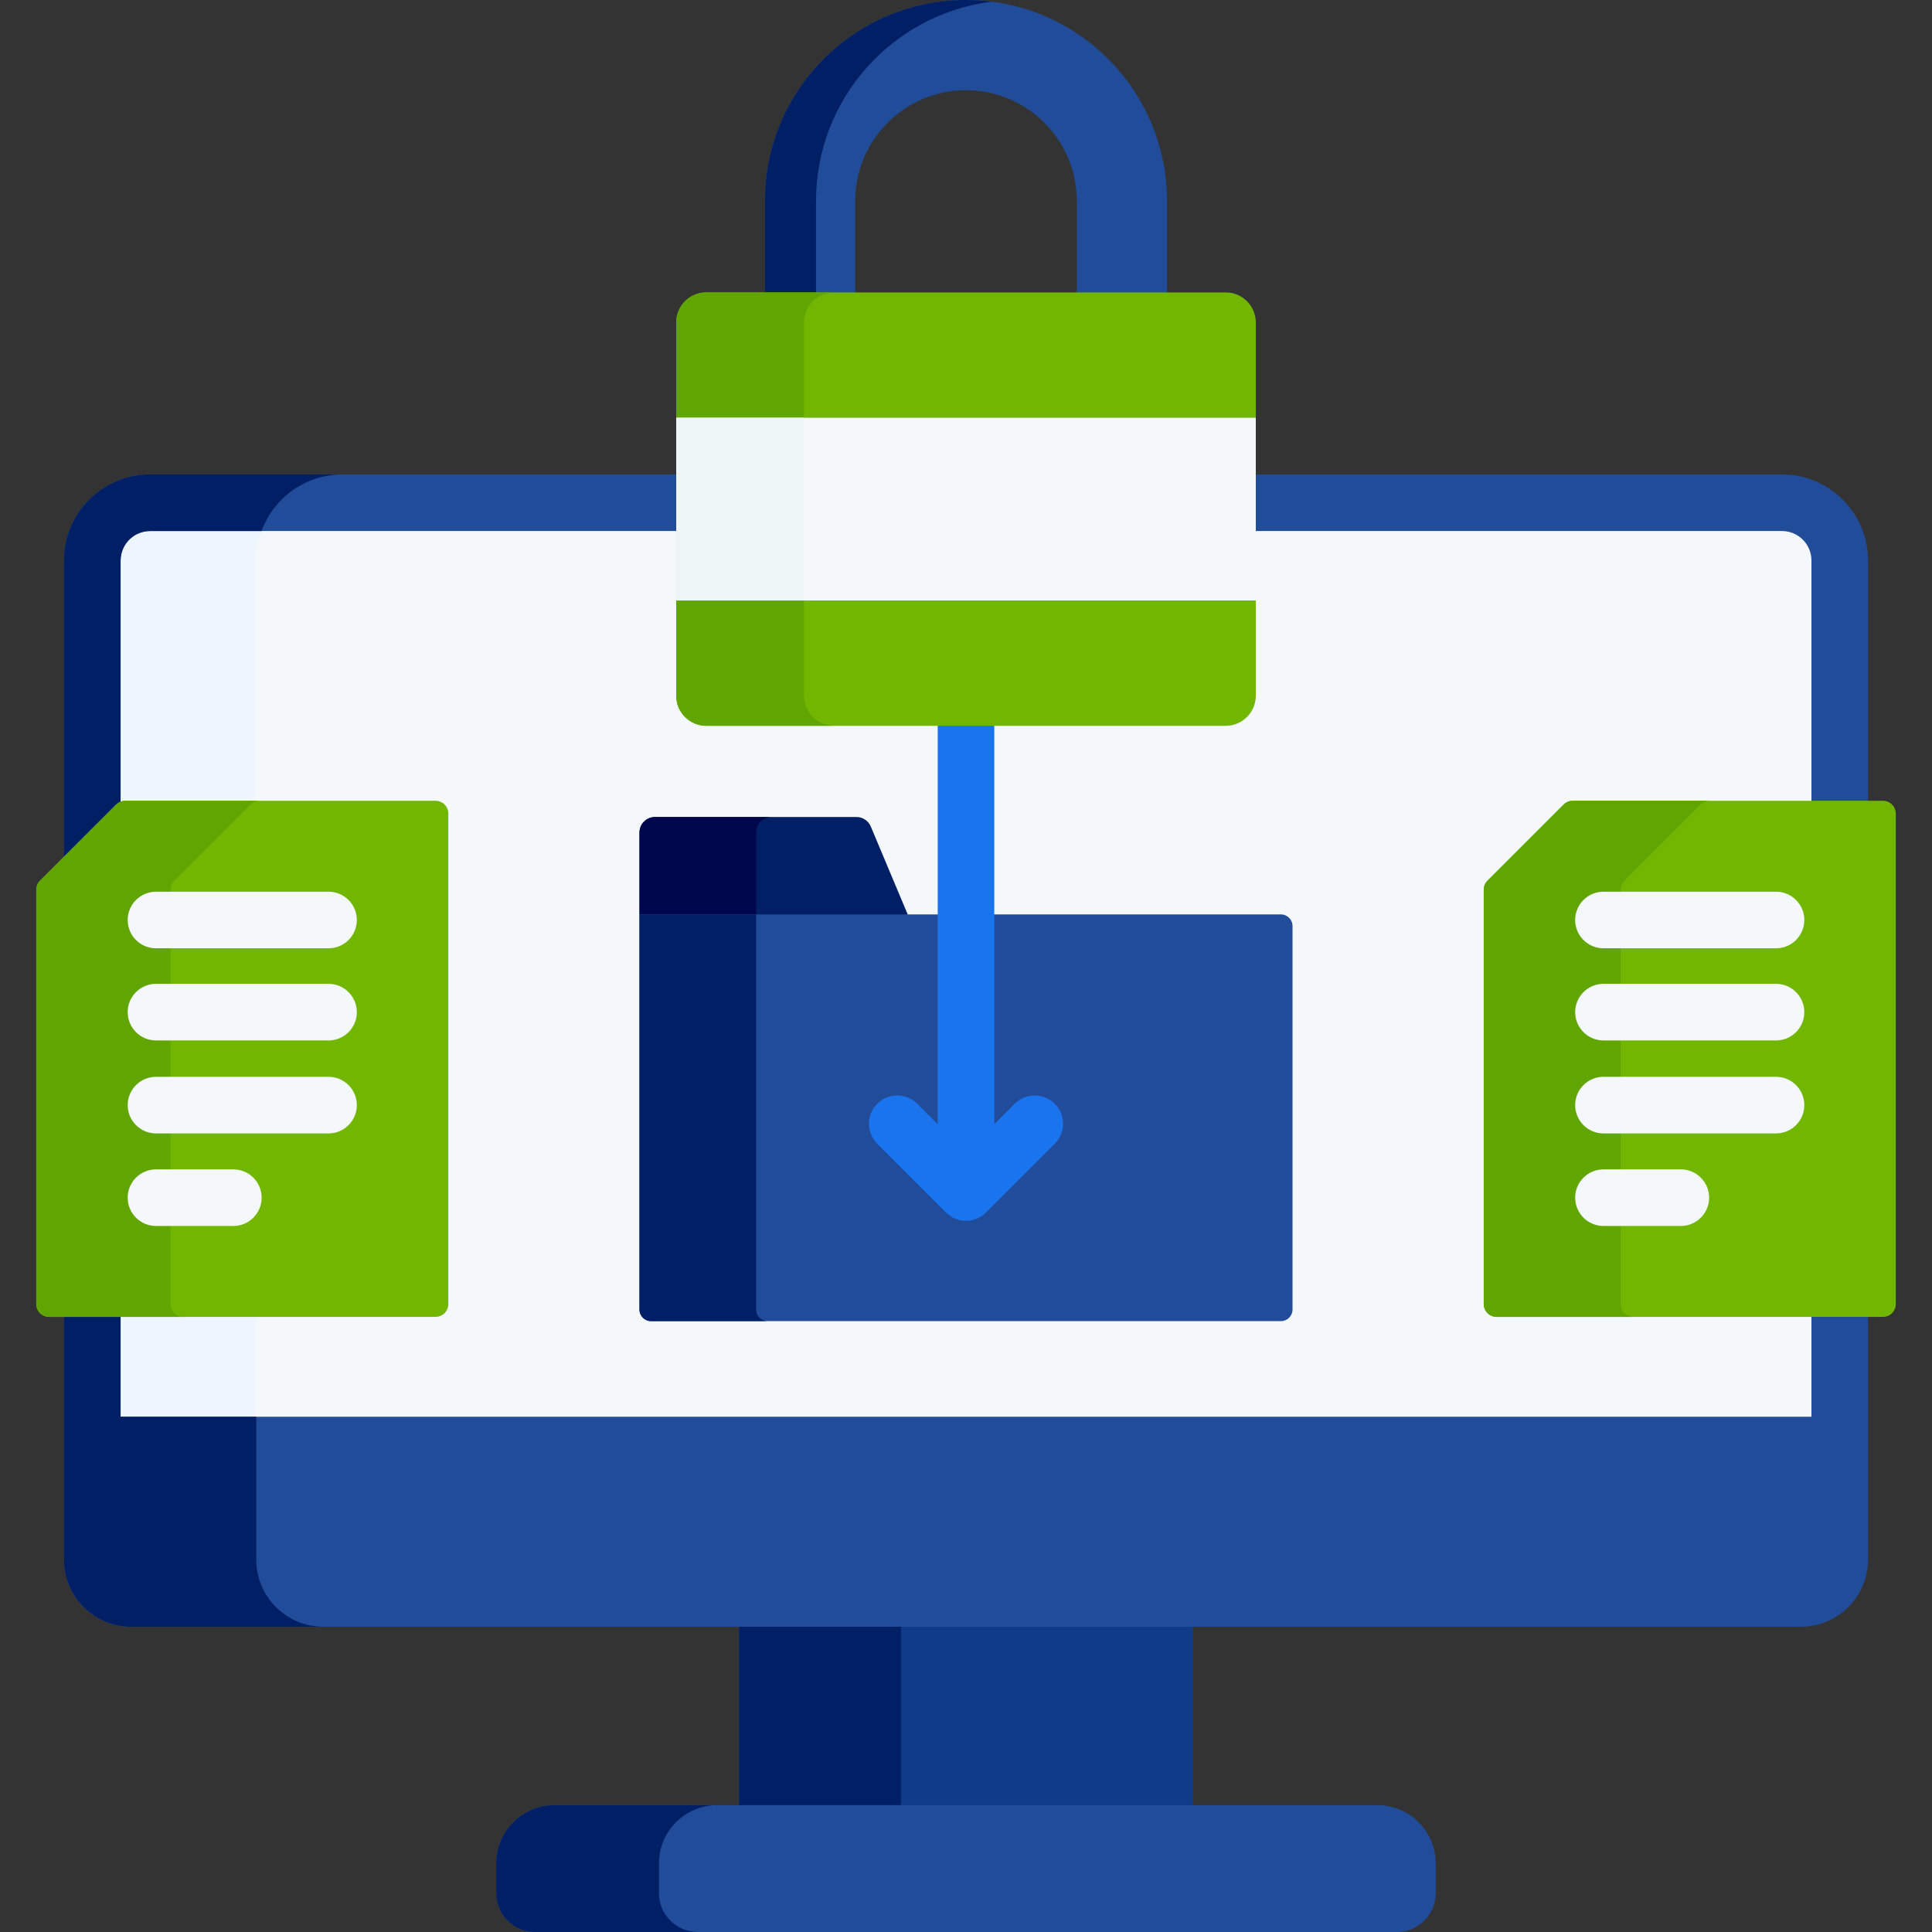 <svg width="96" height="96" viewBox="0 0 96 96" fill="none" xmlns="http://www.w3.org/2000/svg">
<rect x="0" y="0" width="96" height="96" fill="#333333" stroke="none"/>
<path d="M74.361 65.248C74.114 65.248 73.913 65.046 73.913 64.799V44.21C73.913 44.09 73.96 43.978 74.044 43.893L77.828 40.109C77.912 40.025 78.025 39.978 78.145 39.978H90.197V27.851C90.197 27.794 90.194 27.738 90.189 27.683C90.102 26.837 89.396 26.2 88.546 26.2H60.369V30.871C60.369 31.087 60.193 31.263 59.977 31.263H36.025C35.809 31.263 35.633 31.087 35.633 30.871V26.2H7.456C6.605 26.2 5.899 26.837 5.813 27.682C5.808 27.738 5.805 27.794 5.805 27.851V40.208L5.903 40.109C5.988 40.025 6.1 39.978 6.22 39.978H21.64C21.887 39.978 22.088 40.179 22.088 40.426V64.799C22.088 65.046 21.887 65.247 21.64 65.247H5.805V70.585H90.197V65.247H74.361V65.248Z" fill="#F5F8FB"/>
<path d="M5.903 40.109C5.988 40.025 6.1 39.978 6.22 39.978H12.653V27.851C12.653 27.236 12.848 26.667 13.178 26.2H7.456C6.605 26.2 5.899 26.837 5.813 27.682C5.808 27.738 5.805 27.794 5.805 27.851V40.208L5.903 40.109Z" fill="#EDF6FF"/>
<path d="M5.805 65.248H12.653V70.585H5.805V65.248Z" fill="#EDF6FF"/>
<path d="M36.727 80.645H59.274V89.891H36.727V80.645Z" fill="#0F3B88"/>
<path d="M36.727 80.645H44.769V89.891H36.727V80.645Z" fill="#011F65"/>
<path d="M60.369 26.387H88.546C89.303 26.387 89.927 26.964 90.002 27.701C90.007 27.751 90.01 27.8 90.01 27.851V39.978H92.822V27.851C92.822 27.556 92.792 27.268 92.735 26.99C92.336 25.044 90.609 23.575 88.546 23.575H60.369V26.387Z" fill="#204C99"/>
<path d="M5.903 40.109C5.93 40.083 5.96 40.061 5.992 40.042V27.851C5.992 27.8 5.995 27.75 6 27.701C6.075 26.964 6.699 26.387 7.456 26.387H35.633V23.575H7.456C5.393 23.575 3.666 25.044 3.267 26.99C3.21 27.268 3.18 27.556 3.18 27.851V42.833L5.903 40.109Z" fill="#204C99"/>
<path d="M90.01 65.247V70.398H5.992V65.247H3.18V77.495C3.18 79.336 4.677 80.833 6.518 80.833H89.484C91.325 80.833 92.822 79.336 92.822 77.495V65.247H90.01Z" fill="#204C99"/>
<path d="M5.903 40.109C5.93 40.083 5.96 40.061 5.992 40.042V27.851C5.992 27.8 5.995 27.75 6 27.701C6.075 26.964 6.699 26.387 7.456 26.387H12.995C13.594 24.749 15.166 23.575 17.009 23.575H7.456C5.393 23.575 3.666 25.044 3.267 26.99C3.21 27.268 3.18 27.556 3.18 27.851V42.833L5.903 40.109Z" fill="#011F65"/>
<path d="M12.733 77.495V70.398H5.992V65.247H3.18V77.495C3.18 79.335 4.677 80.833 6.518 80.833H16.071C14.231 80.833 12.733 79.336 12.733 77.495Z" fill="#011F65"/>
<path d="M24.659 94.068V92.595C24.659 90.995 25.956 89.698 27.557 89.698H68.445C70.045 89.698 71.342 90.995 71.342 92.595V94.068C71.342 95.135 70.477 96 69.41 96H26.591C25.524 96 24.659 95.135 24.659 94.068Z" fill="#204C99"/>
<path d="M32.741 94.068V92.595C32.741 90.995 34.038 89.698 35.638 89.698H27.557C25.956 89.698 24.659 90.995 24.659 92.595V94.068C24.659 95.135 25.524 96 26.591 96H34.673C33.606 96 32.741 95.135 32.741 94.068Z" fill="#011F65"/>
<path d="M44.692 45.624L45.103 45.437L43.27 41.071C43.15 40.784 42.869 40.597 42.558 40.597H32.548C32.121 40.597 31.775 40.944 31.775 41.37V45.437L32.164 45.624H44.692V45.624Z" fill="#011F65"/>
<path d="M77.695 39.977L73.912 43.76C73.793 43.88 73.726 44.041 73.726 44.21V64.799C73.726 65.15 74.01 65.435 74.361 65.435H93.565C93.916 65.435 94.2 65.15 94.2 64.799V40.426C94.2 40.075 93.916 39.791 93.565 39.791H78.145C77.976 39.791 77.814 39.858 77.695 39.977Z" fill="#71B601"/>
<path d="M80.535 64.799V44.21C80.535 44.041 80.602 43.88 80.721 43.76L84.505 39.977C84.624 39.858 84.786 39.791 84.954 39.791H78.145C77.976 39.791 77.815 39.858 77.695 39.977L73.912 43.76C73.793 43.88 73.726 44.041 73.726 44.21V64.799C73.726 65.15 74.01 65.435 74.361 65.435H81.171C80.82 65.435 80.535 65.15 80.535 64.799Z" fill="#60A500"/>
<path d="M88.249 47.12H79.676C78.899 47.12 78.269 46.491 78.269 45.714C78.269 44.938 78.899 44.308 79.676 44.308H88.249C89.026 44.308 89.656 44.938 89.656 45.714C89.656 46.491 89.026 47.12 88.249 47.12Z" fill="#F5F8FB"/>
<path d="M88.249 51.699H79.676C78.899 51.699 78.269 51.069 78.269 50.293C78.269 49.516 78.899 48.886 79.676 48.886H88.249C89.026 48.886 89.656 49.516 89.656 50.293C89.656 51.069 89.026 51.699 88.249 51.699Z" fill="#F5F8FB"/>
<path d="M88.249 56.319H79.676C78.899 56.319 78.269 55.689 78.269 54.912C78.269 54.136 78.899 53.506 79.676 53.506H88.249C89.026 53.506 89.656 54.136 89.656 54.912C89.656 55.689 89.026 56.319 88.249 56.319Z" fill="#F5F8FB"/>
<path d="M83.519 60.918H79.676C78.899 60.918 78.269 60.288 78.269 59.511C78.269 58.735 78.899 58.105 79.676 58.105H83.519C84.296 58.105 84.925 58.735 84.925 59.511C84.925 60.288 84.296 60.918 83.519 60.918Z" fill="#F5F8FB"/>
<path d="M5.771 39.977L1.988 43.76C1.869 43.88 1.802 44.041 1.802 44.21V64.799C1.802 65.15 2.086 65.435 2.437 65.435H21.641C21.992 65.435 22.277 65.15 22.277 64.799V40.426C22.277 40.075 21.992 39.791 21.641 39.791H6.221C6.052 39.791 5.891 39.858 5.771 39.977Z" fill="#71B601"/>
<path d="M8.475 64.799V44.21C8.475 44.041 8.542 43.88 8.661 43.76L12.444 39.977C12.564 39.858 12.725 39.791 12.894 39.791H6.22C6.051 39.791 5.89 39.858 5.771 39.977L1.987 43.76C1.868 43.88 1.801 44.041 1.801 44.21V64.799C1.801 65.15 2.085 65.435 2.436 65.435H9.11C8.759 65.435 8.475 65.15 8.475 64.799Z" fill="#60A500"/>
<path d="M16.324 47.12H7.751C6.974 47.12 6.345 46.491 6.345 45.714C6.345 44.938 6.974 44.308 7.751 44.308H16.324C17.101 44.308 17.731 44.938 17.731 45.714C17.731 46.491 17.101 47.12 16.324 47.12Z" fill="#F5F8FB"/>
<path d="M16.324 51.699H7.751C6.974 51.699 6.345 51.069 6.345 50.293C6.345 49.516 6.974 48.886 7.751 48.886H16.324C17.101 48.886 17.731 49.516 17.731 50.293C17.731 51.069 17.101 51.699 16.324 51.699Z" fill="#F5F8FB"/>
<path d="M16.324 56.319H7.751C6.974 56.319 6.345 55.689 6.345 54.912C6.345 54.136 6.974 53.506 7.751 53.506H16.324C17.101 53.506 17.731 54.136 17.731 54.912C17.731 55.689 17.101 56.319 16.324 56.319Z" fill="#F5F8FB"/>
<path d="M11.594 60.918H7.751C6.974 60.918 6.345 60.288 6.345 59.511C6.345 58.735 6.974 58.105 7.751 58.105H11.594C12.371 58.105 13.001 58.735 13.001 59.511C13.001 60.288 12.371 60.918 11.594 60.918Z" fill="#F5F8FB"/>
<path d="M38.343 40.597H32.548C32.121 40.597 31.775 40.944 31.775 41.37V45.437H37.57V41.37C37.57 40.943 37.916 40.597 38.343 40.597Z" fill="#00064C"/>
<path d="M63.646 65.647H32.354C32.034 65.647 31.774 65.388 31.774 65.068V45.437H63.646C63.966 45.437 64.225 45.696 64.225 46.016V65.068C64.225 65.388 63.966 65.647 63.646 65.647Z" fill="#204C99"/>
<path d="M37.569 65.068V45.437H31.774V65.068C31.774 65.388 32.034 65.647 32.354 65.647H38.149C37.829 65.647 37.569 65.388 37.569 65.068Z" fill="#011F65"/>
<path d="M50.421 54.845L49.406 55.86V31.263H46.594V55.861L45.578 54.845C45.029 54.296 44.139 54.296 43.59 54.845C43.04 55.395 43.04 56.285 43.59 56.834L47.005 60.25C47.269 60.514 47.627 60.662 48 60.662C48.373 60.662 48.73 60.514 48.994 60.25L52.41 56.834C52.96 56.285 52.96 55.394 52.41 54.845C51.861 54.296 50.971 54.296 50.421 54.845Z" fill="#1A74EE"/>
<path d="M42.493 14.679V9.989C42.493 6.953 44.963 4.483 47.999 4.483C51.035 4.483 53.505 6.953 53.505 9.989V14.679H57.988V9.989C57.988 4.472 53.516 0 47.999 0C42.482 0 38.01 4.472 38.01 9.989V14.679H42.493Z" fill="#204C99"/>
<path d="M49.268 0.083C48.852 0.03 48.429 0 47.999 0C42.482 0 38.01 4.472 38.01 9.989V14.679H40.547V9.989C40.547 4.902 44.35 0.707 49.268 0.083Z" fill="#011F65"/>
<path d="M61.803 29.693H34.181L33.6 29.838V34.571C33.6 35.396 34.269 36.065 35.094 36.065H60.905C61.73 36.065 62.4 35.396 62.4 34.571V29.838L61.803 29.693Z" fill="#71B601"/>
<path d="M60.905 14.53H35.094C34.269 14.53 33.6 15.199 33.6 16.024V20.757L34.188 20.902H61.796L62.4 20.757V16.024C62.4 15.199 61.73 14.53 60.905 14.53Z" fill="#71B601"/>
<path d="M39.95 34.571V16.024C39.95 15.199 40.619 14.53 41.445 14.53H35.094C34.269 14.53 33.6 15.199 33.6 16.024V34.571C33.6 35.396 34.269 36.065 35.094 36.065H41.445C40.619 36.065 39.95 35.396 39.95 34.571Z" fill="#60A500"/>
<path d="M33.6 20.757H62.4V29.838H33.6V20.757Z" fill="#F5F8FB"/>
<path d="M33.6 20.757H39.95V29.838H33.6V20.757Z" fill="#EEF5F6"/>
</svg>
